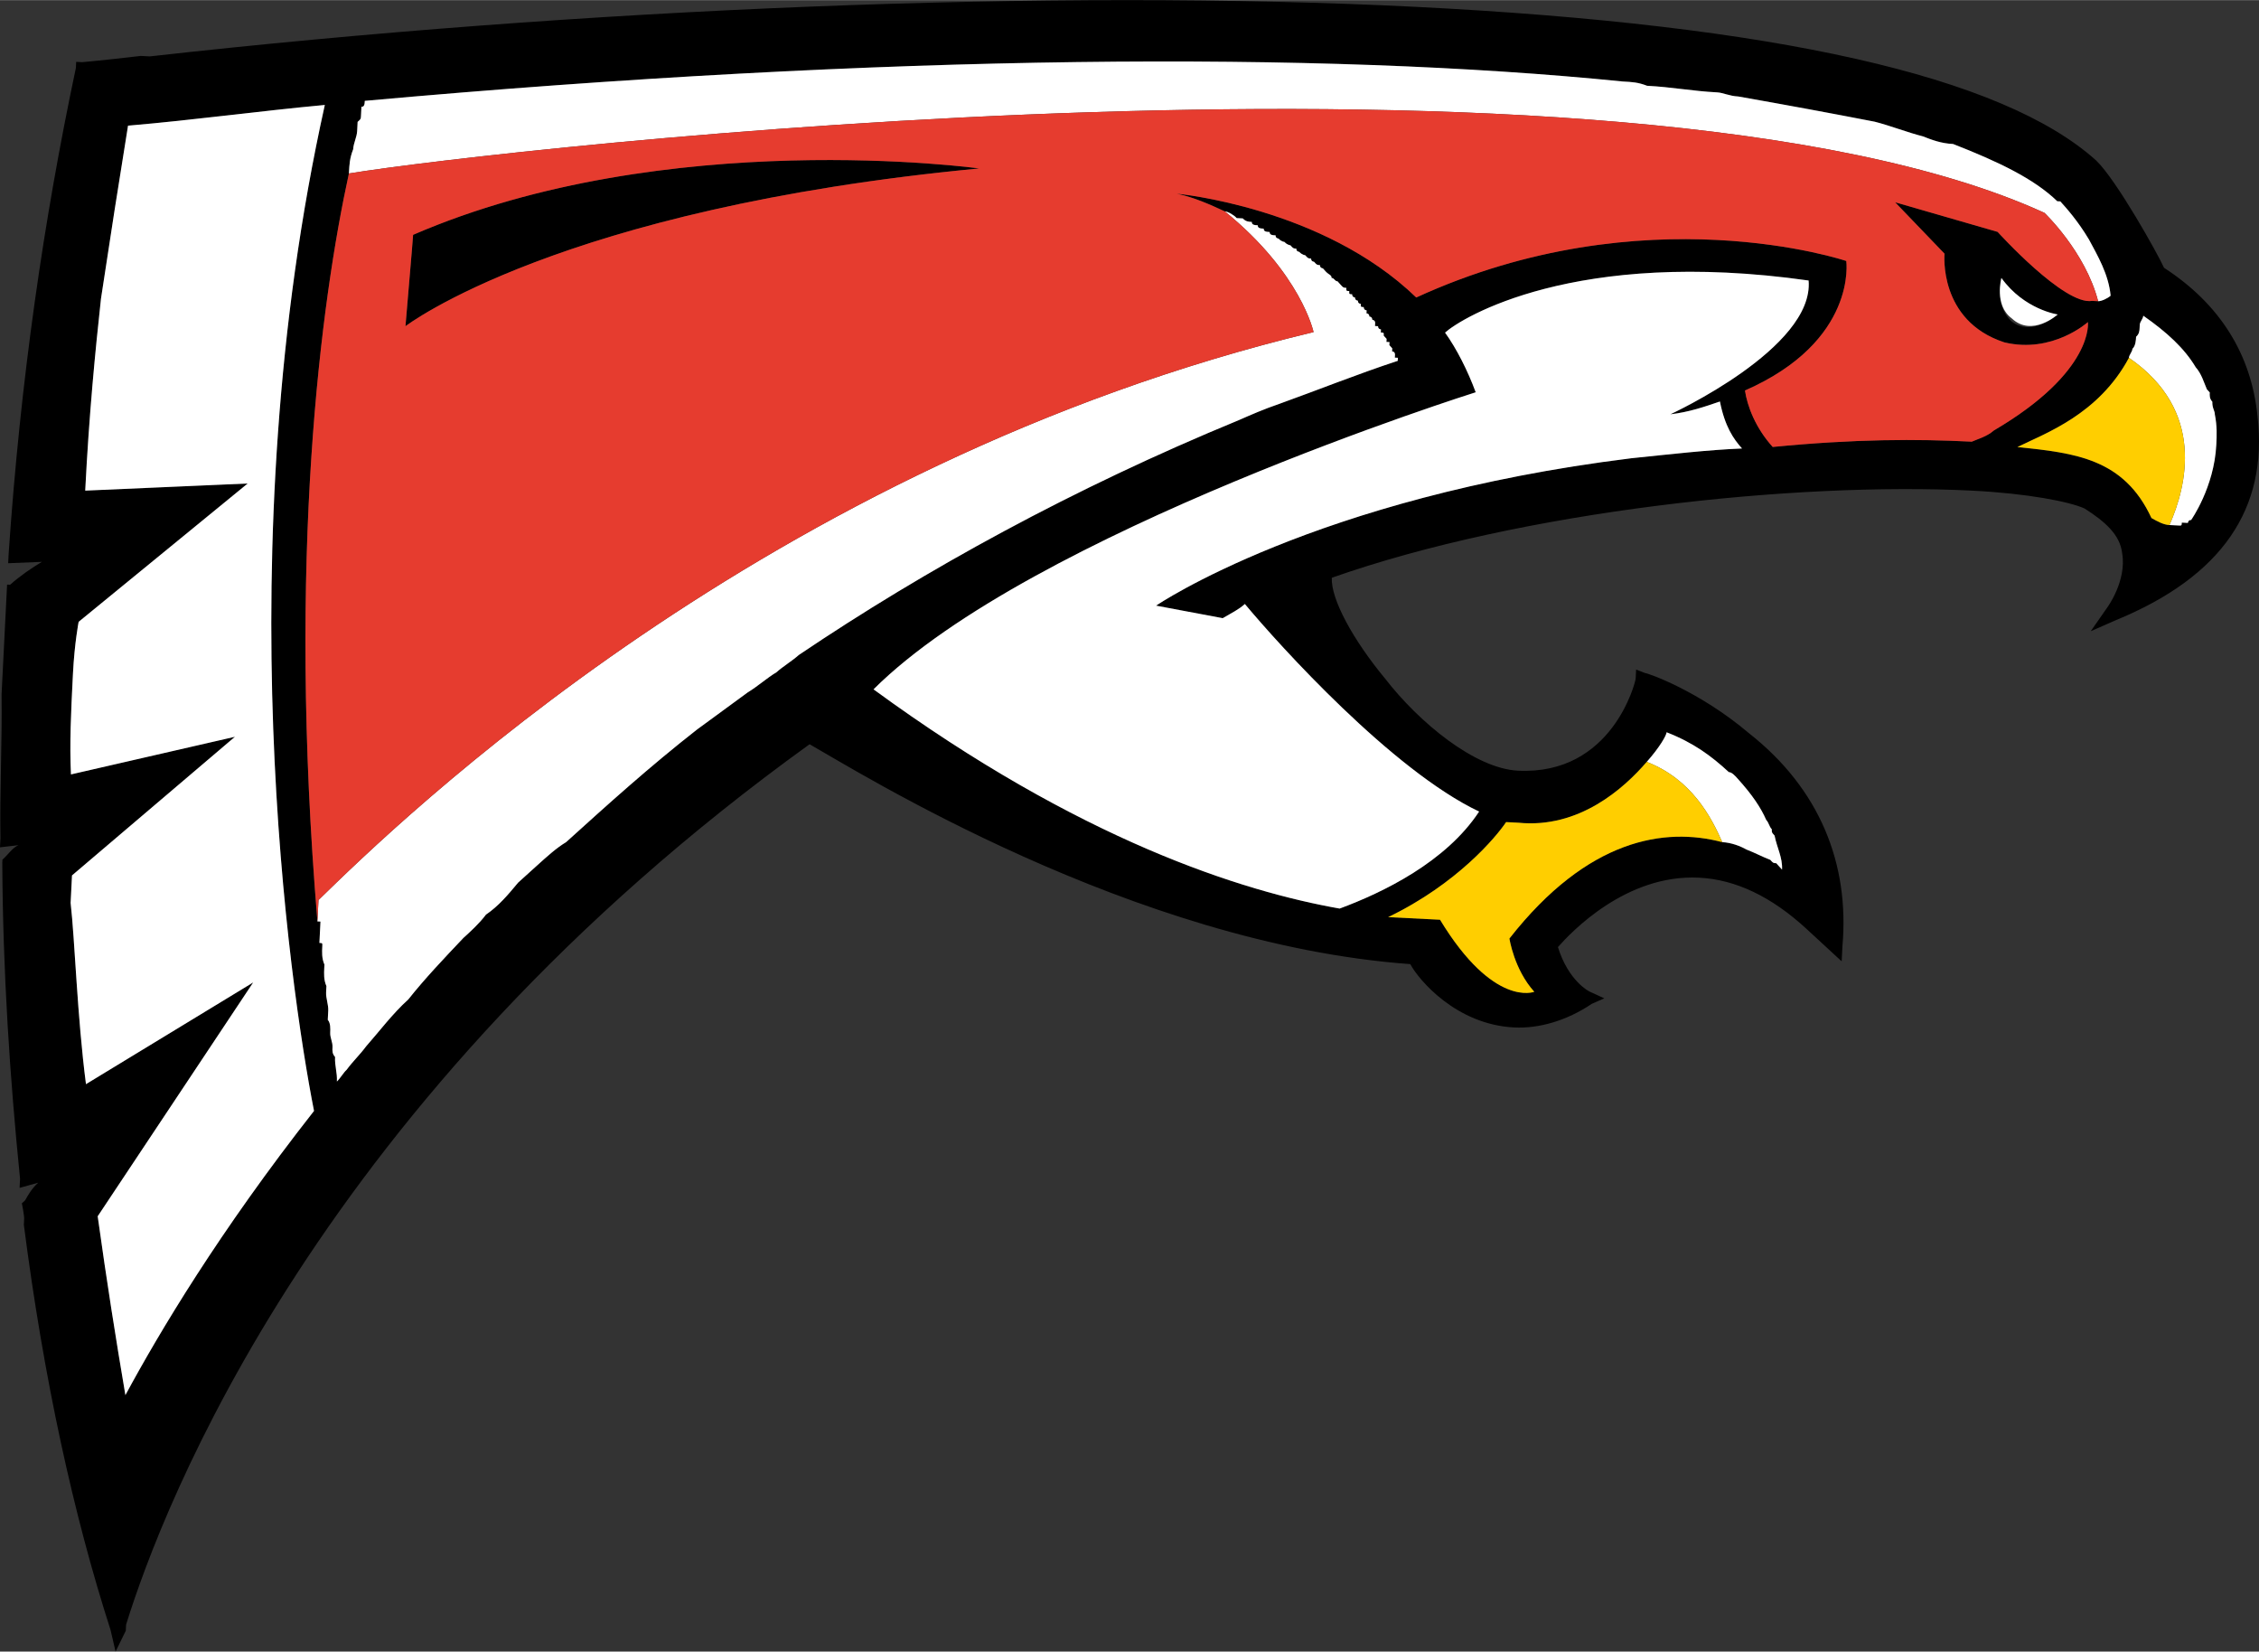 <?xml version="1.0" encoding="UTF-8"?>
<!DOCTYPE svg PUBLIC "-//W3C//DTD SVG 1.1//EN" "http://www.w3.org/Graphics/SVG/1.1/DTD/svg11.dtd">
<!-- Creator: CorelDRAW -->
<svg xmlns="http://www.w3.org/2000/svg" xml:space="preserve" width="2127px" height="1555px" version="1.1" style="shape-rendering:geometricPrecision; text-rendering:geometricPrecision; image-rendering:optimizeQuality; fill-rule:evenodd; clip-rule:evenodd"
viewBox="0 0 2127 1554.78"
 xmlns:xlink="http://www.w3.org/1999/xlink"
 xmlns:xodm="http://www.corel.com/coreldraw/odm/2003">
 <rect x="0" y="0" width="2127" height="1554.78" fill="#333333" stroke="none"/>
 <defs>
  <style type="text/css">
   <![CDATA[
    .fil2 {fill:#E63C2F;fill-rule:nonzero}
    .fil3 {fill:#FFCE00;fill-rule:nonzero}
    .fil1 {fill:white;fill-rule:nonzero}
    .fil0 {fill:black;fill-rule:nonzero}
   ]]>
  </style>
 </defs>
 <g id="Layer_x0020_1">
  <g id="_2540598434288">
   <path class="fil0" d="M388.97 220.97c238.46,-103.22 533.04,-62.49 533.04,-62.49 -396.44,37.67 -540.24,148.53 -540.24,148.53 6.91,-80.3 7.2,-86.04 7.2,-86.04zm-382.58 335.02l0.28 -5.75 2.88 0.15c9.05,-8.19 20.97,-16.23 29.88,-21.54l-31.75 1.28 0.44 -8.62c11.1,-163.6 33.12,-315.14 63.32,-457.63l0.29 -5.75 5.74 0.29c20.26,-1.86 37.64,-3.87 55.02,-5.87l8.61 0.43c408.37,-45.71 852.77,-63.69 1191.74,-46.65 338.97,17.04 552.54,65.22 640.71,144.54 19.24,18.24 58.87,89.36 64.03,101.14 52.99,34.34 82.28,81.9 88.01,139.79 10.03,86.9 -33.5,150.96 -133.48,192.01l-23.56 10.34 15.52 -22.26c0,0 18.53,-24.99 14.09,-51.13 -2.01,-17.38 -15.8,-29.6 -35.33,-42.1 -14.07,-6.47 -54,-14.24 -105.71,-16.84 -166.61,-8.37 -424.29,18.99 -603.13,82.01 -1.01,20.11 20.09,58.61 49.96,94.67 32.45,41.95 85,84.92 125.22,86.94 89.05,4.48 110.76,-83.71 110.91,-86.59l0.43 -8.62 8.47 3.31c2.88,0.14 50.99,16.96 97.95,56.77 66.49,52.3 94.62,122.84 87.85,200.26l-0.73 14.36 -33.02 -30.46c-33.03,-30.46 -66.78,-46.56 -101.25,-48.29 -68.94,-3.46 -120.67,51.54 -132.88,65.32 9.9,32.18 29.58,41.81 29.58,41.81l14.07 6.47 -11.78 5.17c-23.84,16.08 -50.13,23.4 -73.11,22.24 -54.58,-2.74 -89.9,-44.84 -97.8,-59.64 -261.12,-18.88 -520.77,-181.7 -565.57,-207 -463.17,333.85 -609.2,718.21 -643.56,828.8 -0.14,2.88 -0.29,5.75 -0.29,5.75l-9.62 19.68 -4.74 -20.4c-34.87,-108.32 -62.99,-236.46 -81.62,-381.4l0.28 -5.75c0.15,-2.87 -2.15,-14.5 -2.15,-14.5l3.02 -2.73c3.16,-5.6 6.32,-11.21 12.36,-16.66l-17.53 4.88 0.44 -8.62c-9.6,-95.53 -16.18,-193.78 -16.73,-297.49l0.15 -2.88c6.03,-5.45 9.19,-11.05 15.08,-13.64l-17.38 2.01 0.43 -8.62c-0.7,-43.24 1.61,-89.2 1.05,-135.32 1.58,-31.6 3.17,-63.2 4.91,-97.67zm2019.35 -68.41c5.6,3.16 11.2,6.33 16.95,6.61 2.87,0.15 5.75,0.29 8.62,0.44 2.87,0.14 2.87,0.14 3.01,-2.73 0,0 2.88,0.14 2.88,0.14 0,0 0,0 2.87,0.15 0,0 0.14,-2.88 3.02,-2.73 0,0 21.69,-30.59 23.71,-70.81 0.44,-8.62 0.87,-17.24 -1.42,-28.87 0.14,-2.88 -2.59,-5.89 -2.3,-11.64 -2.73,-3.02 -2.58,-5.89 -2.44,-8.76 0,0 -2.73,-3.02 -2.73,-3.02 -2.58,-5.89 -5.02,-14.65 -10.48,-20.69 -10.62,-17.81 -27.13,-33.04 -49.39,-48.56 -0.15,2.87 -3.16,5.6 -3.31,8.47 0,0 -0.14,2.87 -0.14,2.87 -0.15,2.88 -0.29,5.75 -3.31,8.48 -0.14,2.87 -0.43,8.62 -3.45,11.34 -0.14,2.88 -3.16,5.61 -3.3,8.48 -28.6,53.28 -78.45,70.94 -105.02,84 54.43,5.62 100.25,10.8 126.23,66.83zm-672.73 378.04l2.87 0.14c50.54,83.19 88.75,67.83 88.75,67.83 -19.1,-21.13 -23.4,-50.14 -23.4,-50.14 73.85,-94.21 146.39,-104.97 200.39,-90.73 8.62,0.43 17.09,3.74 22.69,6.9 8.48,3.3 14.08,6.47 22.55,9.77 2.73,3.02 2.73,3.02 5.6,3.16 2.73,3.02 2.73,3.02 5.46,6.04 0.58,-11.49 -4.74,-20.4 -7.03,-32.04 -2.73,-3.01 -2.73,-3.01 -2.59,-5.89 -2.72,-3.01 -2.58,-5.89 -5.31,-8.9 -5.17,-11.78 -13.21,-23.71 -26.85,-38.79 -2.72,-3.02 -5.45,-6.04 -8.33,-6.18 -16.51,-15.23 -33.17,-27.59 -58.59,-37.51 -0.14,2.87 -6.46,14.07 -18.68,27.86 -21.41,24.85 -63.64,63.04 -120.95,57.28 -2.87,-0.14 -5.75,-0.29 -11.49,-0.57 -9.34,13.93 -46.12,58.16 -111.05,89.46 25.85,1.3 40.21,2.02 45.96,2.31zm-91.64 -10.37c41.09,-15.22 100.13,-43.93 131.31,-91.32 -81.58,-38.66 -187.98,-156.34 -220.57,-195.42 -6.04,5.46 -11.92,8.04 -20.83,13.35l-62.77 -11.79c0,0 149.12,-101.95 447.6,-138.78 37.63,-3.87 72.39,-7.89 104.14,-9.17 -8.19,-9.05 -16.23,-20.98 -20.82,-44.25 -14.65,5.02 -29.3,10.05 -46.68,12.06 0,0 135.61,-62.31 130.17,-125.95 -220.19,-31.23 -327.21,35.4 -342.3,49.04 10.77,14.94 21.25,35.63 28.86,56.17 0,0 -418.44,131.61 -567,279.67 194.44,142.26 347.54,190.28 438.89,206.39zm-934.95 151.72c6.18,-8.33 12.21,-13.78 18.39,-22.11 12.22,-13.79 24.57,-30.45 39.66,-44.09 15.37,-19.39 33.62,-38.63 51.86,-57.87 6.04,-5.46 15.09,-13.65 21.27,-21.98 11.92,-8.04 21.12,-19.1 30.31,-30.15 6.04,-5.46 12.07,-10.92 18.11,-16.37 9.05,-8.19 18.1,-16.37 27.01,-21.69 39.22,-35.47 78.44,-70.94 123.4,-106.12 14.94,-10.77 32.9,-24.26 47.84,-35.03 8.91,-5.32 17.96,-13.5 26.87,-18.81 6.03,-5.46 14.94,-10.77 20.97,-16.23 119.24,-80.41 258.44,-156.93 414.3,-221.1 11.78,-5.17 23.56,-10.34 38.21,-15.36 35.19,-12.63 73.4,-27.99 111.47,-40.48 0.15,-2.87 0.15,-2.87 0.15,-2.87 -2.88,-0.15 -2.88,-0.15 -2.88,-0.15 0.15,-2.87 0.15,-2.87 0.15,-2.87 0,0 0.14,-2.87 -2.73,-3.02 0,0 0.14,-2.87 0.14,-2.87 -2.73,-3.02 -2.73,-3.02 -2.73,-3.02 0,0 0,0 0.15,-2.87 0,0 -2.87,-0.14 -2.87,-0.14 0.14,-2.88 0.14,-2.88 0.14,-2.88 0,0 -2.73,-3.01 -2.73,-3.01 0.15,-2.88 0.15,-2.88 -2.73,-3.02 0,0 0.15,-2.87 0.15,-2.87 0,0 -2.87,-0.15 -2.73,-3.02 0,0 0,0 -2.87,-0.15 0.14,-2.87 0.14,-2.87 0.14,-2.87 -2.73,-3.02 -2.73,-3.02 -2.73,-3.02 0,0 0.15,-2.87 -2.72,-3.01 0,0 0.14,-2.88 -2.73,-3.02 0,0 0.14,-2.87 0.14,-2.87 -2.87,-0.15 -2.73,-3.02 -2.73,-3.02 -2.87,-0.15 -2.87,-0.15 -2.72,-3.02 -2.88,-0.14 -2.88,-0.14 -2.73,-3.02 0,0 -2.87,-0.14 -2.73,-3.01 0,0 -2.87,-0.15 -2.73,-3.02 -2.87,-0.14 -2.87,-0.14 -2.73,-3.02 -2.87,-0.14 -2.87,-0.14 -2.73,-3.01 -2.87,-0.15 -2.87,-0.15 -5.6,-3.17 0,0 0,0 -2.72,-3.01 -2.88,-0.15 -2.73,-3.02 -5.6,-3.16 0.14,-2.88 -2.73,-3.02 -5.46,-6.04 0,0 0,0 -2.73,-3.02 0,0 -2.87,-0.14 -2.73,-3.01 -2.87,-0.15 -2.87,-0.15 -5.6,-3.17 0,0 -2.87,-0.14 -2.73,-3.01 -2.87,-0.15 -2.87,-0.15 -5.6,-3.16 0,0 -2.87,-0.15 -5.6,-3.17 0,0 -2.87,-0.14 -2.73,-3.01 -2.87,-0.15 -2.87,-0.15 -5.6,-3.17 0,0 -2.87,-0.14 -5.6,-3.16 0,0 -2.87,-0.14 -5.6,-3.16 0,0 -2.87,-0.14 -2.73,-3.02 -2.87,-0.14 -5.74,-0.28 -5.6,-3.16 -2.87,-0.14 -5.74,-0.29 -5.6,-3.16 -2.87,-0.14 -5.74,-0.29 -5.6,-3.16 -2.87,-0.15 -5.75,-0.29 -5.6,-3.16 -2.87,-0.15 -5.75,-0.29 -8.47,-3.31 0,0 -2.88,-0.14 -5.75,-0.29 -2.73,-3.02 -8.33,-6.18 -11.2,-6.32 -14.08,-6.47 -28.15,-12.94 -45.24,-16.68 0,0 137.6,12.68 225.48,97.74 215.19,-98.62 404.91,-34.36 404.91,-34.36 0,0 10.61,75.41 -95.41,121.93 2.15,14.5 9.76,35.05 26.13,53.15 78.14,-7.59 135.73,-7.58 187.44,-4.98 5.89,-2.58 14.65,-5.02 20.69,-10.48 94.95,-55.7 88.65,-102.1 88.65,-102.1 0,0 -33.19,30.01 -78.72,19.08 -62.33,-20.42 -56.28,-83.47 -56.28,-83.47l-46.52 -48.42 96.51 27.89c0,0 62.75,69.4 88.89,64.95 2.87,0.14 2.87,0.14 5.75,0.29 2.87,0.14 8.76,-2.44 11.77,-5.17 -1.86,-20.25 -12.48,-38.07 -20.38,-52.87 -10.62,-17.81 -21.53,-29.88 -26.99,-35.91 0,0 -2.87,-0.15 -2.87,-0.15 -21.97,-21.26 -55.72,-37.36 -98.09,-53.89 -11.49,-0.58 -19.96,-3.88 -28.44,-7.19 -14.22,-3.6 -31.16,-10.21 -45.38,-13.8 -39.93,-7.77 -82.73,-15.68 -128.4,-23.74 -8.62,-0.43 -14.22,-3.59 -19.97,-3.88 -22.98,-1.16 -42.94,-5.04 -65.92,-6.2 -8.48,-3.3 -14.22,-3.59 -22.84,-4.03 -283.67,-28.66 -692.74,-26.18 -1184.55,18.22 -0.14,2.87 -0.29,5.74 -3.16,5.6 0,0 -0.14,2.87 -0.14,2.87 0,0 -0.15,2.87 -0.29,5.75 -0.15,2.87 -0.15,2.87 -3.16,5.6 -0.15,2.87 -0.29,5.74 -0.44,8.62 -0.29,5.74 -3.45,11.34 -3.74,17.09 -3.3,8.47 -3.59,14.22 -4.02,22.84 -26.18,119.65 -58.41,359.95 -29.64,704.14 0,0 2.87,0.14 2.87,0.14 -0.28,5.75 -0.72,14.36 -1.01,20.11 2.88,0.14 2.88,0.14 2.73,3.02 -0.29,5.74 -0.58,11.49 2.01,17.38 0,0 -0.15,2.87 -0.15,2.87 -0.28,5.75 -0.57,11.49 2.01,17.38 -0.14,2.88 -0.29,5.75 -0.29,5.75 -0.29,5.74 2.3,11.63 2.01,17.38 -0.15,2.87 -0.29,5.75 -0.44,8.62 2.73,3.02 2.44,8.76 2.3,11.63 -0.29,5.75 2.44,8.77 2.15,14.51 -0.14,2.88 -0.29,5.75 2.44,8.77 -0.43,8.61 2.15,14.5 1.72,23.12 3.01,-2.73 6.17,-8.33 9.19,-11.06zm1611.04 -711.03c0,0 -31.46,-4.47 -52.99,-34.35 0,0 -7.05,25.57 9.47,40.8 19.38,15.37 43.52,-6.45 43.52,-6.45zm-1869.05 343.81c-1.44,28.73 -3.03,60.33 -1.6,89.2l154.41 -35.44 -153.43 130.54c-0.44,8.61 -0.87,17.23 -1.3,25.85 4.01,34.76 6.15,106.87 14.46,170.65l157.45 -95.76 -146.42 220.16c8.45,60.91 17.2,116.07 26.09,168.36 31.76,-58.88 88.38,-153.96 177.6,-267.56 -22.95,-116.36 -82.87,-528.35 10.17,-947.05 -60.76,5.59 -121.66,14.05 -185.29,19.49 -8.35,51.42 -16.84,105.72 -25.47,162.89 -5.33,48.69 -11.23,108.88 -14.84,180.7l152.97 -6.71 -159.18 130.24c0,0 -3.88,19.97 -5.33,48.69 -0.14,2.88 -0.14,2.88 -0.29,5.75z"/>
   <path class="fil1" d="M1389.48 369.19c-7.61,-20.54 -18.09,-41.23 -28.86,-56.17 15.09,-13.64 122.11,-80.27 342.3,-49.04 5.44,63.64 -130.17,125.95 -130.17,125.95 17.38,-2.01 32.03,-7.04 46.68,-12.06 4.59,23.27 12.63,35.2 20.82,44.25 -31.75,1.28 -66.51,5.3 -104.14,9.17 -298.48,36.83 -447.6,138.78 -447.6,138.78l62.77 11.79c8.91,-5.31 14.79,-7.89 20.83,-13.35 32.59,39.08 138.99,156.76 220.57,195.42 -31.18,47.39 -90.22,76.1 -131.31,91.32 -91.35,-16.11 -244.45,-64.13 -438.89,-206.39 148.56,-148.06 567,-279.67 567,-279.67zm-1076.41 616.95c0.29,-5.74 -2.44,-8.76 -2.15,-14.51 0.14,-2.87 0.43,-8.61 -2.3,-11.63 0.15,-2.87 0.29,-5.75 0.44,-8.62 0.29,-5.75 -2.3,-11.64 -2.01,-17.38 0,0 0.15,-2.87 0.29,-5.75 -2.58,-5.89 -2.29,-11.63 -2.01,-17.38 0,0 0.15,-2.87 0.15,-2.87 -2.59,-5.89 -2.3,-11.64 -2.01,-17.38 0.15,-2.88 0.15,-2.88 -2.73,-3.02 0.29,-5.75 0.73,-14.36 1.01,-20.11 -2.87,-0.14 -2.87,-0.14 -2.87,-0.14 0.44,-8.62 0.73,-14.37 1.01,-20.11 75.72,-73.96 420.96,-410.86 936.92,-534.69 0,0 -11.62,-55.3 -83.56,-113.64 2.87,0.14 8.47,3.3 11.2,6.32 2.87,0.15 5.75,0.29 5.75,0.29 2.72,3.02 5.6,3.16 8.47,3.31 -0.15,2.87 2.73,3.01 5.6,3.16 -0.14,2.87 2.73,3.02 5.6,3.16 -0.14,2.87 2.73,3.02 5.6,3.16 -0.14,2.88 2.73,3.02 5.6,3.16 -0.14,2.88 2.73,3.02 2.73,3.02 2.73,3.02 5.6,3.16 5.6,3.16 2.73,3.02 5.6,3.16 5.6,3.16 2.73,3.02 2.73,3.02 5.6,3.17 -0.14,2.87 2.73,3.01 2.73,3.01 2.73,3.02 5.6,3.17 5.6,3.17 2.73,3.01 2.73,3.01 5.6,3.16 -0.14,2.87 2.73,3.01 2.73,3.01 2.73,3.02 2.73,3.02 5.6,3.17 -0.14,2.87 2.73,3.01 2.73,3.01 2.73,3.02 2.73,3.02 2.73,3.02 2.73,3.02 5.6,3.16 5.46,6.04 2.87,0.14 2.72,3.01 5.6,3.16 2.72,3.01 2.72,3.01 2.72,3.01 2.73,3.02 2.73,3.02 5.6,3.17 -0.14,2.87 -0.14,2.87 2.73,3.01 -0.14,2.88 -0.14,2.88 2.73,3.02 -0.14,2.87 2.73,3.02 2.73,3.02 -0.14,2.87 2.73,3.01 2.73,3.01 -0.15,2.88 2.73,3.02 2.73,3.02 -0.15,2.87 -0.15,2.87 2.72,3.02 0,0 -0.14,2.87 2.73,3.02 0,0 -0.14,2.87 -0.14,2.87 2.87,0.14 2.73,3.02 2.73,3.02 2.87,0.14 2.72,3.01 2.72,3.01 0,0 2.88,0.15 2.73,3.02 0,0 0,0 -0.14,2.87 2.87,0.15 2.87,0.15 2.87,0.15 -0.14,2.87 2.73,3.02 2.73,3.02 0,0 -0.15,2.87 -0.15,2.87 2.88,0.14 2.88,0.14 2.73,3.02 0,0 2.73,3.01 2.73,3.01 0,0 0,0 -0.14,2.88 0,0 2.87,0.14 2.87,0.14 -0.15,2.87 -0.15,2.87 -0.15,2.87 0,0 0,0 2.73,3.02 0,0 -0.14,2.87 -0.14,2.87 2.87,0.15 2.73,3.02 2.73,3.02 0,0 0,0 -0.15,2.87 0,0 0,0 2.88,0.15 0,0 0,0 -0.15,2.87 -38.07,12.49 -76.28,27.85 -111.47,40.48 -14.65,5.02 -26.43,10.19 -38.21,15.36 -155.86,64.17 -295.06,140.69 -414.3,221.1 -6.03,5.46 -14.94,10.77 -20.97,16.23 -8.91,5.31 -17.96,13.49 -26.87,18.81 -14.94,10.77 -32.9,24.26 -47.84,35.03 -44.96,35.18 -84.18,70.65 -123.4,106.12 -8.91,5.32 -17.96,13.5 -27.01,21.69 -6.04,5.45 -12.07,10.91 -18.11,16.37 -9.19,11.05 -18.39,22.11 -30.31,30.15 -6.18,8.33 -15.23,16.52 -21.27,21.98 -18.24,19.24 -36.49,38.48 -51.86,57.87 -15.09,13.64 -27.44,30.3 -39.66,44.09 -6.18,8.33 -12.21,13.78 -18.39,22.11 -3.02,2.73 -6.18,8.33 -9.19,11.06 0.43,-8.62 -2.15,-14.51 -1.72,-23.12 -2.73,-3.02 -2.58,-5.89 -2.44,-8.77zm1611.92 -785.87c-396.95,-181.25 -1462.89,-59.15 -1596.47,-37.06 0.43,-8.62 0.72,-14.37 4.02,-22.84 0.29,-5.75 3.45,-11.35 3.74,-17.09 0.15,-2.88 0.29,-5.75 0.44,-8.62 3.01,-2.73 3.01,-2.73 3.16,-5.6 0.14,-2.88 0.29,-5.75 0.29,-5.75 0,0 0.14,-2.87 0.14,-2.87 2.87,0.14 3.02,-2.73 3.16,-5.6 491.81,-44.4 900.88,-46.88 1184.55,-18.22 8.62,0.44 14.36,0.73 22.84,4.03 22.98,1.16 42.94,5.04 65.92,6.2 5.75,0.29 11.35,3.45 19.97,3.88 45.67,8.06 88.47,15.97 128.4,23.74 14.22,3.59 31.16,10.2 45.38,13.8 8.48,3.31 16.95,6.61 28.44,7.19 42.37,16.53 76.12,32.63 98.09,53.89 0,0 2.87,0.15 2.87,0.15 5.46,6.03 16.37,18.1 26.99,35.91 7.9,14.8 18.52,32.62 20.38,52.87 -3.01,2.73 -8.9,5.31 -11.77,5.17 -12.06,-46.69 -50.54,-83.18 -50.54,-83.18zm-374.45 516.87c12.22,-13.79 18.54,-24.99 18.68,-27.86 25.42,9.92 42.08,22.28 58.59,37.51 2.88,0.14 5.61,3.16 8.33,6.18 13.64,15.08 21.68,27.01 26.85,38.79 2.73,3.01 2.59,5.89 5.31,8.9 -0.14,2.88 -0.14,2.88 2.59,5.89 2.29,11.64 7.61,20.55 7.03,32.04 -2.73,-3.02 -2.73,-3.02 -5.46,-6.04 -2.87,-0.14 -2.87,-0.14 -5.6,-3.16 -8.47,-3.3 -14.07,-6.47 -22.55,-9.77 -5.6,-3.16 -14.07,-6.47 -22.69,-6.9 -10.33,-23.56 -28.71,-59.05 -71.08,-75.58zm453.99 -380.39c0.14,-2.87 3.16,-5.6 3.3,-8.48 3.02,-2.72 3.31,-8.47 3.45,-11.34 3.02,-2.73 3.16,-5.6 3.31,-8.48 0,0 0.14,-2.87 0.14,-2.87 0.15,-2.87 3.16,-5.6 3.31,-8.47 22.26,15.52 38.77,30.75 49.39,48.56 5.46,6.04 7.9,14.8 10.48,20.69 0,0 2.73,3.02 2.73,3.02 -0.14,2.87 -0.29,5.74 2.44,8.76 -0.29,5.75 2.44,8.76 2.3,11.64 2.29,11.63 1.86,20.25 1.42,28.87 -2.02,40.22 -23.71,70.81 -23.71,70.81 -2.88,-0.15 -3.02,2.73 -3.02,2.73 -2.87,-0.15 -2.87,-0.15 -2.87,-0.15 0,0 -2.88,-0.14 -2.88,-0.14 -0.14,2.87 -0.14,2.87 -3.01,2.73 -2.87,-0.15 -5.75,-0.29 -8.62,-0.44 16.24,-36.62 34.21,-107.72 -38.16,-157.44zm-1771.32 118.32l-152.97 6.71c3.61,-71.82 9.51,-132.01 14.84,-180.7 8.63,-57.17 17.12,-111.47 25.47,-162.89 63.63,-5.44 124.53,-13.9 185.29,-19.49 -93.04,418.7 -33.12,830.69 -10.17,947.05 -89.22,113.6 -145.84,208.68 -177.6,267.56 -8.89,-52.29 -17.64,-107.45 -26.09,-168.36l146.42 -220.16 -157.45 95.76c-8.31,-63.78 -10.45,-135.89 -14.46,-170.65 0.43,-8.62 0.86,-17.24 1.3,-25.85l153.43 -130.54 -154.41 35.44c-1.43,-28.87 0.16,-60.47 1.6,-89.2 0.15,-2.87 0.15,-2.87 0.29,-5.75 1.45,-28.72 5.33,-48.69 5.33,-48.69l159.18 -130.24zm1651.26 -193.48c21.53,29.88 52.99,34.35 52.99,34.35 0,0 -24.14,21.82 -43.38,3.58 -16.66,-12.36 -9.61,-37.93 -9.61,-37.93z"/>
   <path class="fil2" d="M1236.81 312.55c-515.96,123.83 -861.2,460.73 -936.92,534.69 -0.28,5.74 -0.57,11.49 -1.01,20.11 -28.77,-344.19 3.46,-584.49 29.64,-704.14 133.58,-22.09 1199.52,-144.19 1596.47,37.06 0,0 38.48,36.49 50.54,83.18 -2.88,-0.15 -2.88,-0.15 -5.75,-0.29 -26.14,4.45 -88.89,-64.95 -88.89,-64.95l-96.51 -27.89 46.52 48.42c0,0 -6.05,63.05 56.28,83.47 45.53,10.93 78.72,-19.08 78.72,-19.08 0,0 6.3,46.4 -88.65,102.1 -6.04,5.46 -14.8,7.9 -20.69,10.48 -51.71,-2.6 -109.3,-2.61 -187.44,4.98 -16.37,-18.1 -23.98,-38.65 -26.13,-53.15 106.02,-46.52 95.41,-121.93 95.41,-121.93 0,0 -189.72,-64.26 -404.91,34.36 -87.88,-85.06 -225.48,-97.74 -225.48,-97.74 17.09,3.74 31.16,10.21 45.24,16.68 71.94,58.34 83.56,113.64 83.56,113.64zm-847.84 -91.58c0,0 -0.29,5.74 -7.2,86.04 0,0 143.8,-110.86 540.24,-148.53 0,0 -294.58,-40.73 -533.04,62.49z"/>
   <path class="fil3" d="M1418.1 773.85c5.74,0.28 8.62,0.43 11.49,0.57 57.31,5.76 99.54,-32.43 120.95,-57.28 42.37,16.53 60.75,52.02 71.08,75.58 -54,-14.24 -126.54,-3.48 -200.39,90.73 0,0 4.3,29.01 23.4,50.14 0,0 -38.21,15.36 -88.75,-67.83l-2.87 -0.14c-5.75,-0.29 -20.11,-1.01 -45.96,-2.31 64.93,-31.3 101.71,-75.53 111.05,-89.46zm586.43 -437.1c72.37,49.72 54.4,120.82 38.16,157.44 -5.75,-0.28 -11.35,-3.45 -16.95,-6.61 -25.98,-56.03 -71.8,-61.21 -126.23,-66.83 26.57,-13.06 76.42,-30.72 105.02,-84z"/>
  </g>
 </g>
</svg>
